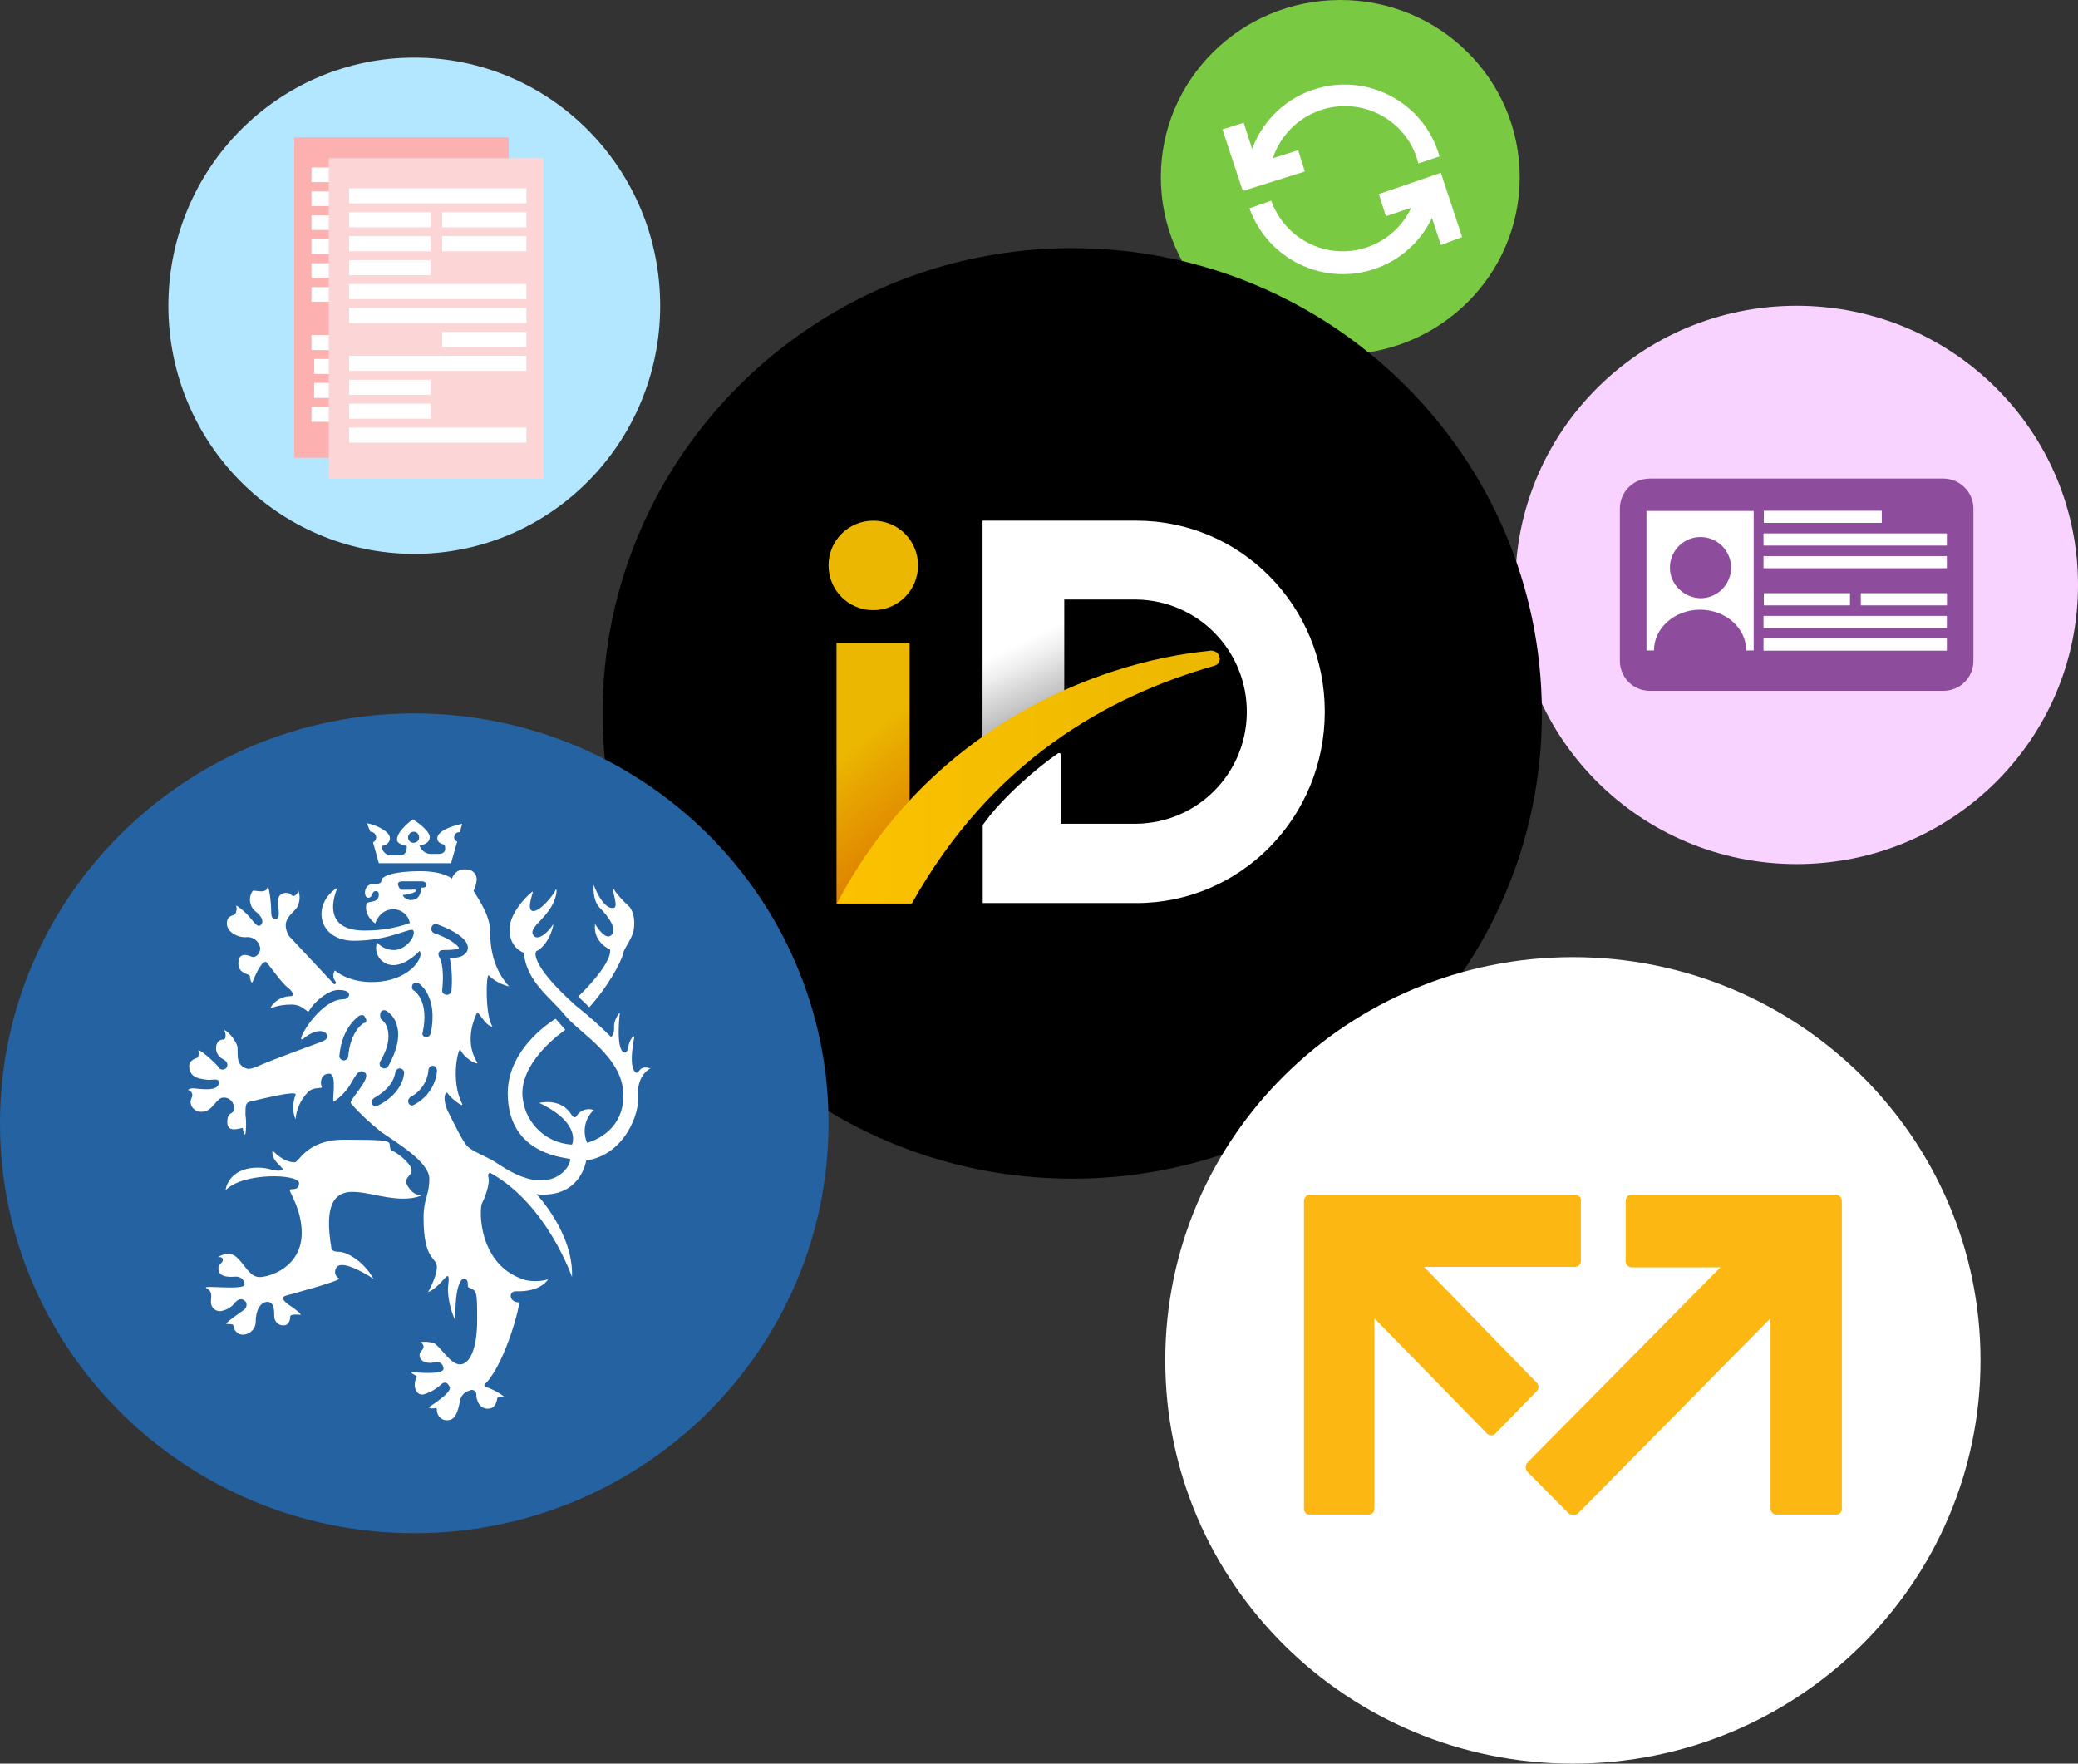 <?xml version="1.0" encoding="utf-8"?>
<!-- Generator: Adobe Illustrator 25.2.3, SVG Export Plug-In . SVG Version: 6.00 Build 0)  -->
<svg version="1.1" id="Vrstva_1" xmlns="http://www.w3.org/2000/svg" xmlns:xlink="http://www.w3.org/1999/xlink" x="0px" y="0px"
	 viewBox="0 0 469 398" style="enable-background:new 0 0 469 398;" xml:space="preserve">
<rect x="0" y="0" width="469" height="398" fill="#333333" stroke="none"/>
<style type="text/css">
	.st0{fill-rule:evenodd;clip-rule:evenodd;fill:#7AC943;}
	.st1{fill-rule:evenodd;clip-rule:evenodd;fill:#FFFFFF;}
	.st2{fill-rule:evenodd;clip-rule:evenodd;fill:#B3E6FF;}
	.st3{fill-rule:evenodd;clip-rule:evenodd;fill:#FCB0B0;}
	.st4{fill-rule:evenodd;clip-rule:evenodd;fill:#FCD6D6;}
	.st5{fill-rule:evenodd;clip-rule:evenodd;fill:#F9D3FF;}
	.st6{fill-rule:evenodd;clip-rule:evenodd;fill:url(#SVGID_1_);}
	.st7{fill:#FFFFFF;}
	.st8{fill:url(#SVGID_2_);}
	.st9{fill:url(#SVGID_3_);}
	.st10{fill:url(#SVGID_4_);}
	.st11{fill:#EBB700;}
	.st12{fill-rule:evenodd;clip-rule:evenodd;fill:#FCB713;}
	.st13{fill-rule:evenodd;clip-rule:evenodd;fill:#2462A2;}
	.st14{fill:#8D4C9C;}
</style>
<g>
	<g>
		<g>
			<path class="st0" d="M262,40c0,22.1,18.1,40,40.5,40S343,62.1,343,40S324.9,0,302.5,0S262,17.9,262,40"/>
			<path class="st1" d="M330,53.5L325.2,39l-14,4.8l1.6,5l5.7-1.9c-4,8.5-14.1,12.2-22.7,8.2c-0.1-0.1-0.3-0.1-0.4-0.2
				c-4-2-7-5.5-8.5-9.6L282,47c4.1,11.6,16.9,17.7,28.5,13.6c3.2-1.1,6-2.9,8.4-5.3c1.8-1.8,3.2-3.9,4.3-6.1l2,6.1L330,53.5z"/>
			<path class="st1" d="M293,33.9l-5.7,1.8c0.8-2.6,2.3-4.9,4.2-6.8c6.7-6.6,17.4-6.6,24.1,0c2.2,2.2,3.8,4.9,4.5,8l4.8-1.6
				c-3.3-11.8-15.6-18.7-27.4-15.4c-6.9,1.9-12.4,7-14.9,13.7l-1.9-5.9l-4.8,1.5l4.6,13.9l14-4.4L293,33.9z"/>
		</g>
		<g>
			<path class="st2" d="M149,69c0,30.9-24.8,56-55.5,56S38,99.9,38,69s24.8-56,55.5-56S149,38.1,149,69"/>
			<g>
				<polygon class="st3" points="66.4,103.3 114.8,103.3 114.8,31 66.4,31 				"/>
				<polygon class="st1" points="70.3,41.1 110.3,41.1 110.3,37.8 70.3,37.8 				"/>
				<polygon class="st1" points="70.3,62.7 110.3,62.7 110.3,59.4 70.3,59.4 				"/>
				<polygon class="st1" points="70.3,79 110.3,79 110.3,75.6 70.3,75.6 				"/>
				<polygon class="st1" points="70.3,95.2 110.3,95.2 110.3,91.8 70.3,91.8 				"/>
				<polygon class="st1" points="70.3,68.1 110.3,68.1 110.3,64.8 70.3,64.8 				"/>
				<polygon class="st1" points="70.3,46.5 89.3,46.5 89.3,43.2 70.3,43.2 				"/>
				<polygon class="st1" points="91.9,46.5 110.3,46.5 110.3,43.2 91.9,43.2 				"/>
				<polygon class="st1" points="70.3,51.9 89.3,51.9 89.3,48.6 70.3,48.6 				"/>
				<polygon class="st1" points="91.9,51.9 110.3,51.9 110.3,48.6 91.9,48.6 				"/>
				<polygon class="st1" points="70.3,57.3 89.3,57.3 89.3,54 70.3,54 				"/>
				<polygon class="st1" points="70.9,84.4 89.3,84.4 89.3,81 70.9,81 				"/>
				<polygon class="st1" points="70.9,89.8 89.3,89.8 89.3,86.4 70.9,86.4 				"/>
				<polygon class="st1" points="91.9,73.6 110.3,73.6 110.3,70.2 91.9,70.2 				"/>
				<polygon class="st4" points="74.2,108 122.7,108 122.7,35.7 74.2,35.7 				"/>
				<polygon class="st1" points="78.8,45.9 118.8,45.9 118.8,42.5 78.8,42.5 				"/>
				<polygon class="st1" points="78.8,67.5 118.8,67.5 118.8,64.1 78.8,64.1 				"/>
				<polygon class="st1" points="78.8,83.7 118.8,83.7 118.8,80.3 78.8,80.3 				"/>
				<polygon class="st1" points="78.8,99.9 118.8,99.9 118.8,96.5 78.8,96.5 				"/>
				<polygon class="st1" points="78.8,72.9 118.8,72.9 118.8,69.5 78.8,69.5 				"/>
				<polygon class="st1" points="78.8,51.3 97.2,51.3 97.2,47.9 78.8,47.9 				"/>
				<polygon class="st1" points="99.8,51.3 118.8,51.3 118.8,47.9 99.8,47.9 				"/>
				<polygon class="st1" points="78.8,56.7 97.2,56.7 97.2,53.3 78.8,53.3 				"/>
				<polygon class="st1" points="99.8,56.7 118.8,56.7 118.8,53.3 99.8,53.3 				"/>
				<polygon class="st1" points="78.8,62.1 97.2,62.1 97.2,58.7 78.8,58.7 				"/>
				<polygon class="st1" points="78.8,89.1 97.2,89.1 97.2,85.7 78.8,85.7 				"/>
				<polygon class="st1" points="78.8,94.5 97.2,94.5 97.2,91.1 78.8,91.1 				"/>
				<polygon class="st1" points="99.8,78.3 118.8,78.3 118.8,74.9 99.8,74.9 				"/>
			</g>
		</g>
		<path class="st5" d="M469,132c0,34.8-28.4,63-63.5,63S342,166.8,342,132s28.4-63,63.5-63S469,97.2,469,132"/>
		<g>
			
				<linearGradient id="SVGID_1_" gradientUnits="userSpaceOnUse" x1="-415.765" y1="103.196" x2="-415.253" y2="102.328" gradientTransform="matrix(212 0 0 -210 88334 21747.894)">
				<stop  offset="0" style="stop-color:#000000"/>
				<stop  offset="1" style="stop-color:#000000"/>
			</linearGradient>
			<path class="st6" d="M348,161c0,58-47.5,105-106,105s-106-47-106-105S183.5,56,242,56S348,103,348,161"/>
			<g>
				<path class="st7" d="M256.5,117.5h-34.7v49.9c5.5-4,11.4-7.6,17.6-10.5v-21.6h17.1l0,0c14,0.2,25.1,11.7,24.9,25.7
					c-0.2,13.7-11.2,24.7-24.9,24.9h-17.1v-15.6c0-0.4-0.4-0.4-0.6-0.3c-4.4,3-12.6,9.9-17,16.2v17.6h34.7
					c23.5,0,42.5-19.3,42.5-43.2S280,117.5,256.5,117.5z"/>
				
					<linearGradient id="SVGID_2_" gradientUnits="userSpaceOnUse" x1="-394.739" y1="100.143" x2="-394.886" y2="100.964" gradientTransform="matrix(18.387 0 0 -49.637 7489.744 5131.596)">
					<stop  offset="5.620000e-03" style="stop-color:#BEBEBE"/>
					<stop  offset="4.185000e-02" style="stop-color:#C5C5C5"/>
					<stop  offset="0.274" style="stop-color:#EFEFEF"/>
					<stop  offset="0.393" style="stop-color:#FFFFFF"/>
				</linearGradient>
				<polygon class="st8" points="240.2,156.7 221.8,167.1 221.8,117.5 240.2,135.2 				"/>
				
					<linearGradient id="SVGID_3_" gradientUnits="userSpaceOnUse" x1="-392.16" y1="100.618" x2="-392.328" y2="101.346" gradientTransform="matrix(16.548 0 0 -58.829 6688.062 6115.142)">
					<stop  offset="0" style="stop-color:#DF8200"/>
					<stop  offset="0.529" style="stop-color:#E8A800"/>
					<stop  offset="0.714" style="stop-color:#EBB700"/>
					<stop  offset="1" style="stop-color:#EBB700"/>
				</linearGradient>
				<rect x="188.8" y="145.1" class="st9" width="16.5" height="58.8"/>
				
					<linearGradient id="SVGID_4_" gradientUnits="userSpaceOnUse" x1="-413.163" y1="100.902" x2="-412.163" y2="100.902" gradientTransform="matrix(86.419 0 0 -56.99 35894.121 5925.783)">
					<stop  offset="0" style="stop-color:#FCC200"/>
					<stop  offset="0.941" style="stop-color:#ECB800"/>
					<stop  offset="1" style="stop-color:#EBB700"/>
				</linearGradient>
				<path class="st10" d="M275.3,148.7c0-0.5-0.2-1-0.5-1.3c-0.6-0.5-1.3-0.7-2.1-0.5c-26,2.6-63.3,17.9-83.8,57h16.9
					c18-32.2,44.3-46.8,68.1-53.6C275,150,275.3,149.3,275.3,148.7z"/>
				<path class="st11" d="M197.1,117.5c5.6,0,10.1,4.5,10.1,10.1s-4.5,10.1-10.1,10.1s-10.1-4.5-10.1-10.1l0,0
					C187,122,191.5,117.5,197.1,117.5z"/>
			</g>
			<g>
				<g>
					<path class="st1" d="M447,307c0,50.3-41.2,91-92,91s-92-40.7-92-91s41.2-91,92-91S447,256.7,447,307"/>
				</g>
				<path class="st12" d="M415.5,270.3c-0.2-0.4-0.6-0.6-1-0.7h-46.4c-0.7,0-1.2,0.7-1.2,1.6v13.2c-0.1,0.8,0.5,1.5,1.2,1.6h20.2
					l-43.5,44c-0.6,0.6-0.6,1.6,0,2.2l9.2,9.3c0.6,0.5,1.6,0.5,2.2,0l43.4-44v43.1c0.1,0.8,0.8,1.3,1.6,1.2h13
					c0.8,0.1,1.5-0.5,1.5-1.2v-69.7C415.7,270.7,415.6,270.4,415.5,270.3"/>
				<path class="st12" d="M355.6,269.6h-60.1c-0.4,0-0.8,0.3-0.9,0.6c-0.2,0.2-0.3,0.4-0.3,0.7v69.7c0.1,0.8,0.8,1.3,1.5,1.2h12.9
					c0.8,0.1,1.5-0.5,1.5-1.2v-43.1l25.5,26.1c0.6,0.5,1.5,0.4,1.9-0.2l0,0l9.1-9.3c0.6-0.5,0.7-1.4,0.2-2l-25.5-26.2h34.2
					c0.8-0.1,1.3-0.8,1.2-1.6v-13.2C357,270.4,356.4,269.7,355.6,269.6"/>
			</g>
			<g>
				<g>
					<path class="st13" d="M187,253.5c0,51.1-41.9,92.5-93.5,92.5S0,304.6,0,253.5S41.9,161,93.5,161S187,202.4,187,253.5"/>
				</g>
				<path class="st1" d="M95.3,269.6c-0.6,0.2-1.9,0.2-3.2-1.8c-1.3-2,0.8-2.3,0.8-3.7s-3.1-3.9-4.2-4.3s-0.4-1.6-1-2
					s-1.7-0.6-10.1-0.6s-10.1,5.1-11.1,5.1c-2.7,0-5-2.7-5-2.7c-0.4,2.7,3.2,4.1,2.1,4.5c-1.7,0.4-2.7-0.6-5.3-0.6
					c-6.9,0-7.4,5.1-7.4,5.1c4-4.1,16.6-3.7,16.6-1.6c0,2-2.1,1-2.1,1.6s2.7,4.5,2.7,9.6c0,7.8-7.3,10-9.5,10s-3.1-2.5-5-4.3
					c-1.9-2-4.4-0.2-4.4-0.2s1.1-0.2,1.1,0.6c0,0.8-1,0.8-1,2c0,2.3,3.4,1.8,4,1.8c1,0,1.9,0.7,1.9,1.8c0,1.4-10.1,0-8.6,0.8
					s1,2,1,3.1c0,1.2,0.9,2.1,2.1,2.1c1.4-0.2,2.6-0.9,3.4-2c1.1-1.2,1.9-0.6,2.3-0.2c0.4,0.5,0.3,1.3-0.2,1.8
					c-1.1,0.8-4.8,3.3-4,3.3s1.5,0,1.5,0.4c0.1,1.1,1,2,2.1,2c1.5,0,2.8-1.2,2.9-2.7c0-2.9,1.1-4.7,2.7-4.7c1.5,0,1.5,2.1,1.5,3.3
					c0,1,0.8,1.9,1.8,2c0.1,0,0.2,0,0.3,0c1.3,0,1.5-1.4,1.5-2s1.9-0.4,2.3-0.4s-1-1.2-2.7-2.3c-1.7-1.2-1.3-1.8-0.6-2
					c0.7-0.2,13-3.5,12-3.9c-0.8-0.4-1.1-1.4-0.7-2.2c0-0.1,0.1-0.1,0.1-0.2c1.3-2.3,8.4,2.5,8.4,2.5c-2.3-4.1-6.1-6.1-7.8-6.1
					s-1.7-0.8-1.7-0.8c-1.7-10,0.8-12.3,4-12.7c3.2-0.2,6.3,1,10.3,1.4C93.8,270.9,95.9,269.4,95.3,269.6"/>
				<path class="st1" d="M140.6,215.3c0.2-1.2,1.6-2.8,2.2-4.6c0.7-2,0.4-5.2-1.1-6.4c-1.3-1.2-2.5-2.5-3.4-4c0,1.4,1.3,4.4,0.2,4.6
					c-2.5,0.4-4.5-5.2-4.5-5.2s-0.4,3.4,1.4,5.2c2,2,4.1,5,2.5,6.2c-1.4,1.2-3.6-2.6-3.6-2.6c-0.5,4.2,3.4,5.8,3.4,5.8
					c0.4,3.4-7.2,10.6-7.2,10.6l2.5,2.4C137.2,222.7,140.2,217.1,140.6,215.3"/>
				<path class="st1" d="M99.8,223.5c0.6-5.7-0.6-7.4-0.6-7.4c-0.2-0.3-0.3-0.8-0.2-1.1c0.2-0.4,0.5-0.6,0.9-0.6h0.4
					c2.2,0,3-0.2,3.3-0.4c-0.2-0.8-2.8-2.5-5.6-3.4c-0.5-0.2-0.8-0.8-0.6-1.3c0,0,0,0,0-0.1c0.2-0.5,0.7-0.8,1.2-0.6h0.1
					c1.7,0.6,6.9,2.7,6.9,5.3c0,0.5-0.2,1-0.6,1.3c-0.7,0.8-2,1-3.5,1c0.5,2.4,0.6,4.8,0.4,7.3c0,0.5-0.4,0.9-0.9,1
					C100.2,224.5,99.8,224.1,99.8,223.5L99.8,223.5z M93.5,249.3c-0.1,0-0.3,0.1-0.4,0.2c-0.4,0-0.8-0.2-0.9-0.6
					c-0.2-0.5,0-1,0.4-1.3c2.3-1.2,3.9-3.5,4.1-6.1c0-0.5,0.4-0.9,0.9-1c0.5,0,0.9,0.4,1,0.9c0,0,0,0,0,0.1
					C98.7,241.6,98.5,246.6,93.5,249.3L93.5,249.3z M85.3,249.5c-0.1,0-0.3,0.1-0.4,0.2c-0.4,0-0.8-0.2-0.9-0.6
					c-0.2-0.5,0-1,0.4-1.3c4.6-2.5,4.8-5.7,4.8-5.7c0.1-0.6,0.5-1,1.1-1c0.6,0.1,1,0.6,0.9,1.1C91.2,242.2,91.1,246.6,85.3,249.5
					L85.3,249.5z M85.9,228.5c0.2-0.6,0.9-0.6,1.3-0.4c1.2,0.8,2.1,2,2.4,3.4c0.7,2.5,0,5.5-1.9,9c-0.2,0.4-0.5,0.6-0.9,0.6
					c-0.2,0-0.4,0-0.6-0.2c-0.6-0.2-0.6-1-0.4-1.3c1.7-2.9,2.2-5.3,1.7-7.3c-0.2-0.9-0.7-1.7-1.5-2.3
					C85.8,229.5,85.7,229,85.9,228.5L85.9,228.5z M93.1,222.2c0.3-0.4,0.8-0.5,1.3-0.4c0.2,0.2,4.6,2.9,2.8,11.5
					c-0.2,0.4-0.5,0.7-0.9,0.8h-0.2c-0.6-0.2-0.9-0.6-0.7-1.1c1.5-7.1-1.7-9.2-1.9-9.4C92.9,223.3,92.9,222.7,93.1,222.2L93.1,222.2
					z M92.9,203.1c-0.9,0.1-1.7-0.4-2-1.1c0,0,3-0.4,3-1c0-0.4-0.9-0.2-0.9-0.2h-2.6c-0.3-0.4-0.5-0.8-0.6-1.3c0,0,0-0.6,0.9-0.6
					h4.6c0,0,0.9,0,0.9,0.8s-1.1,0.6-1.1,0.6S95.1,203.1,92.9,203.1L92.9,203.1z M82.1,230.9c-0.2,0-3,1.9-3.5,7.4
					c0,0.5-0.4,0.9-0.9,1h-0.2c-0.6-0.1-1-0.6-0.9-1.1c0.6-6.5,4.3-8.8,4.5-9c0.6-0.2,1.1-0.2,1.3,0.4c0.3,0.3,0.4,0.8,0.1,1.2
					C82.3,230.8,82.2,230.9,82.1,230.9L82.1,230.9z M146.8,241.1c-2.6-0.8-2.4,1.1-3.2,1c-2-1.1-0.4-8.2-0.4-8.2
					c-0.4-0.2-1.1,1-1.3,1.9c-0.2,1.1-0.4,1.9-1.1,1.7c-1.9-0.8-0.9-9-0.9-9c-0.9,1-1.4,2.3-1.3,3.6c0,1.5-0.7,1.9-0.7,1.9
					c-2.5-2.5-5.2-4.9-8-7.1c-10.8-9.7-8.9-12.2-8.9-12.2c3.2-1.5,4.3-7.1,3.7-5.9c-0.6,1.1-3.2,3.8-4.3,2.3
					c-1.1-1.5,1.9-3.2,3.5-5.7c1.9-2.5,1.9-5.3,1.5-4.6c-0.2,0.8-3.3,4.8-5,4.8c-1.9,0,0.2-4.6-0.2-4.4s-5.2,4.4-5.2,8.6
					c0,4.2,3.2,5.2,3.2,5.2c0.7,6.7,6.1,10.1,9.3,14.1s13.2,9.4,13.2,18.1c0,8.8-8.2,10.7-8.2,10.7c-1.1-2.6-0.5-5.5,1.5-7.4
					c-1.4-0.5-2.9,0-3.7,1.1c-0.2,0.4-0.6,1-1.3,0c-2.4-4-7.3-2.7-7.3-2.7c9.7,4.6,7.4,9.4,7.4,9.4c-6.2-0.3-11.1-5.4-11.2-11.6
					c0-7.8,9.7-14.3,9.7-14.3l-2.2-2.5c0,0-10.8,6.3-10.8,16.8c0,14.5,14.1,14.5,14.1,14.9c0,1.5-2.2,4.8-6.7,4.8s-9.3-3.6-10.6-4.4
					c-1.3-0.8-4.6-2.1-5.8-3.2c-1.1-1.1-2.6-4.2-4.3-7.6c-1.7-3.2-0.7-5.3-0.2-4.4c0.6,1,3.7,3.4,3.2,2.3c-2.8-5.7-0.7-13-0.4-12.2
					c1.1,2.3,4.6,3.8,3.7,2.7c-3-5-0.2-10.5,0-10.9c0.4-0.4,0.9,0.8,1.9,1.9c0.9,1.1,2,1.3,1.5,0.8c-1.5-2.7-1.3-11.6-0.7-11.3
					c1.3,1.3,2.9,2.1,4.6,2.5c-3.5-3.8-4.3-8.6-4.3-12.6s-3.7-8.6-3.7-9c0.4-0.8,0.6-1.6,0.7-2.5c0-1.3-1-2.3-2.3-2.3
					c-0.1,0-0.2,0-0.3,0c-1.4-0.1-2.6,0.8-3,2.1c0,0-1.7-1.7-7.2-1.7c-5.8,0-8.7,1.1-8.7,2.1s-1.9,0.8-1.9,0.8
					c-2.2,0-2.2,3.1-1.1,3.1s0.7-1.5,1.7-1.5c0.2,0,0.7,0,0.7,0.8c0,2.1-2.6,1.3-2.8,2.1c-0.6,2.7,2,4.4,2,4.4s0.9-3.2,4.1-3.2
					c1.8,0,3.4,1.3,3.7,3.1c-3.3,1.2-6.7,1.7-10.2,1.7c-10.8,0-6.1-9.7-6.1-9.7c-5.9,3.6-4.6,12,3.7,12s12.8-3.2,13.4-2.3
					c0.6,1.5-1.9,4.4-4.3,4.4c-1.5,0-2.9-0.6-3.9-1.7c-0.7,2,0.4,4.2,2.4,4.9c0.4,0.1,0.9,0.2,1.3,0.2c3,0,5.9-3.2,5.9-3.2
					c1.1,1.1-1.7,6.1-8.7,6.9c-6.9,0.8-10.4-2.5-10.4-2.5c-0.5,0.7-0.5,1.6,0,2.3c0.6,0.8-0.2,0.8-0.2,0.8l-10.2-10.9
					c-2-3.6,0.7-4.8,1.9-6.5c0.6-1.2,0.7-2.6,0.2-3.8c0,0.8-0.9,1.7-1.5,1.1c-0.5-0.5-1.2-0.6-1.9-0.4c-0.4,0.2-1.5,0.4-1.1,3.1
					c0.4,2.5-0.2,2.7-0.7,2.7c-0.6,0-0.9-0.4-0.9-1.9c0-2.1-0.6-6.5-0.9-5c-0.6,1.3-3,0.2-3.3,0.6c-1,1.5-0.7,3.5,0.7,4.6
					c1.9,1.5,1.7,2.7,1.1,3.1c-0.6,0.4-0.9,0-2.2-1.5c-1.3-1.7-3.5-3.2-3.3-2.9c0.2,0.6,0.1,1.3-0.2,1.9c-0.4,0.4-1.9,0.2-1.9,2.1
					c0,1.9,2.4,3.2,4.3,3.1c1.5-0.2,2.9,0.8,3.2,2.3c0.2,1.1-0.9,2.5-1.9,2.1c-0.9-0.4-3-1.1-3,1.5c0,2.5,2.6,2.3,2.6,2.9
					c0,0.6,0.4,1.9,0.6,1.3c0.9-2.3,2.4-5.2,3.2-4.4c0.7,0.8,3.5,4.8,4.8,5.7c1.3,1,1.3,1.9,0.7,1.9c-3.2,0-5,2.7-4.5,2.7
					c1.5-0.6,3.1-0.8,4.6-0.8c2.6,0,3.5,1.9,3.9,1.5c1.3-2.3,4.5-4.8,6.7-4.8s2.4,0.8,2.4,1.1s-0.4,1-1.3,1
					c-5.6,0-11.5,10.9-8.9,8.8c2.6-2.1,4.6-1.9,5.2-0.8c0.6,1.1-1.5,1.7-1.5,1.7s-11.5,4.2-13.6,5.2c-2.2,1-2.8,0.8-2.8,0.8
					c-3.2-0.8-1.9-4-2.4-5.3c-0.9-2.3-3.2-4-2.8-3.2s0.2,1.9-0.2,1.9c-0.9-0.1-1.6,0.6-1.7,1.5c0,0,0,0,0,0.1
					c-0.2,1.2,0.5,2.4,1.7,2.9c1.3,0.8,0.7,1.7,0.6,1.9c-0.5,0.5-1.3,0.5-1.7,0c0,0-0.1-0.1-0.1-0.2c-0.7-1-4.8-4.6-4.5-3.6
					c0.1,0.5,0.1,1.1-0.2,1.5c0,0-1.9,0.4-1.9,1.9c0,2.9,3,2.9,4.3,3.1c1.3,0,2.4-0.4,2.4,0.6c0,2.3-4.8,1.3-5.8,1.3
					c-0.9,0-1.3,0.4-1.1,0.4c0.5,0.1,0.9,0.6,0.9,1.1c0,0.6-0.4,1-0.4,1.5c0,1.3,1.1,2.3,2.4,2.3c0.1,0,0.1,0,0.2,0
					c2.4,0,3.2-3.2,4.8-3.2c1.3-0.1,2.3,0.9,2.4,2.1c0,0.1,0,0.2,0,0.4c0,1.5-1.5,0.4-1.5,3.1c0,2.7,3.5,1,3.5,1.3s0.4,1.9,0.6,1.3
					c0.2-1.5,0.2-2.9,0-4.4c0-1.9,0-2.7,1.1-2.9c6.9-1.7,10.6-2.3,10.2-1.5c-0.7,1.8-0.7,3.8,0,5.5c0.2-2.2,1.1-4.3,2.6-5.9
					c1.3-1.7,3.7-0.8,3.3-1.5c-0.4-0.8-0.2-2.9,1.7-2.9c2,0,0.4,6.7,1.1,6.3c1.4-1,2.6-2.2,3.5-3.6c1.1-1.7,2-4.2,3.5-2.9
					s-3.7,6.1-3.2,6.9c2.1,2.4,4.4,4.5,6.9,6.5c3.3,2.3,10.8,6.7,10.8,10.5s-1.3,4.4-1.3,8.8c0,9.9,3,8.8,3,11.1s-2,5.7-2,5.7
					c2.6-1.1,4.1-4,4.5-3.6s0,1.7,0,3.2c0.1,2.4,0.7,4.7,1.7,6.9c-0.2-8,1.3-9.9,2.2-9.5c0.9,0.4,0.4,1.5,0.7,1.9
					c1.9,0.8,2,0.6,2,7.3c0,6.7-1.7,10.1-3.9,10.1c-2.2,0-4.5-4.2-5.9-4.8c-1-0.3-2-0.4-3-0.2c0,0,0.7,0.4,0.7,1
					c0,0.8-0.9,1-0.9,1.9c0,1.7,2.2,1.9,3,1.7c0.7-0.2,2.2-0.4,2.4,1.3c0.2,1.7-7.4,0.8-7.4,0.8c0.6,0.8,1.7,0.8,1.3,1.3
					c-0.9,1.7-0.2,4,1.5,3.8c1.5-0.4,2.9-1.2,4.1-2.3c0.4-0.4,1.3-0.8,1.9,0.6c0.6,1.3-4.8,4.6-4.8,4.6c1.1,0.6,1.9-0.2,1.9,0.4
					c-0.1,1.2,0.8,2.4,2,2.5c0.1,0,0.3,0,0.4,0c1.9,0,2.4-2.3,2.8-4.2c0.1-1.2,1-2.2,2.2-2.5c0.5-0.3,1.1-0.1,1.4,0.4
					c0.1,0.2,0.1,0.3,0.1,0.5c0,1.1,0.6,3.2,2.6,3.2s2-2.1,2.2-2.5s1.5-0.2,1.5-0.2c-1-0.8-2.1-1.4-3.3-1.9
					c-0.4-0.2-1.9-0.4-0.7-1.3c4.5-5,7.8-18.1,7.3-18.1c-2.2,0-2.4-2.5-0.7-2.5c5.8,0.2,7.3-2.7,7.3-2.7c-1.6,0.5-3.4,0.5-5,0.2
					c-10.8-3.1-10.6-16-9.9-17.4c0.7-1.3,1.7-4.2,1.5-5.5c-0.4-1.5,0.4-1.3,0.4-1.3c12.8,7.1,18.4,23.5,18.4,23.5
					c0.4-9.9-8-18.7-8-18.7c10,1,11.2-7.6,11.2-7.6c8.7-1.3,12.1-10.7,11.7-14.5C143.8,244.4,144.9,242.2,146.8,241.1L146.8,241.1z"
					/>
				<path class="st1" d="M93.4,187.7c0.7,0,1.2,0.6,1.2,1.3s-0.6,1.2-1.3,1.2c-0.7,0-1.2-0.6-1.2-1.2
					C92.1,188.3,92.7,187.7,93.4,187.7L93.4,187.7z M83.6,187.7c0.7,0,1.2,0.5,1.3,1.2c0,0,0,0,0,0.1c0,0.5-0.3,0.9-0.7,1.1l1.3,4.7
					h16.3l1.4-4.9c-0.4-0.1-0.7-0.5-0.7-0.9c0-0.7,0.5-1.2,1.2-1.2c0,0,0,0,0.1,0l0.5-1.9c0,0-5.6,1.1-5.6,3.3
					c0,1.2,1.6,1.4,1.6,1.4s0.9,2.1-1.3,2.1h-2c-1.1-0.1-2-0.9-2.3-1.9c0,0,2.3-0.2,2.3-1.9c0-1.6-3.8-4-3.8-4s-3.6,2.5-3.6,4.6
					c0,1.1,2.2,1.4,2.2,1.4s0.2,2.1-1.4,2.1h-2.2c-1.1,0-2-0.9-2-2v-0.1c0,0,1.8-0.2,1.8-1.8s-3.8-3.2-5.2-3.3L83.6,187.7
					L83.6,187.7L83.6,187.7z"/>
			</g>
		</g>
	</g>
	<g>
		<path class="st7" d="M383.8,137.6c5.8,0,10.4,4.1,10.4,9.2h1.7v-31.5h-24.2v31.5h1.7C373.3,141.7,378,137.6,383.8,137.6z
			 M383.8,121.2c3.8,0,6.9,3.1,6.9,6.9c0,3.8-3.1,6.9-6.9,6.9s-6.9-3.1-6.9-6.9l0,0C376.9,124.3,380,121.2,383.8,121.2L383.8,121.2z
			"/>
		<path class="st14" d="M376.9,128.1c0-3.8,3.1-6.9,6.9-6.9s6.9,3.1,6.9,6.9s-3.1,6.9-6.9,6.9C380,134.9,376.9,131.8,376.9,128.1
			L376.9,128.1z M445.4,114.8v34.3c0,3.8-3,6.8-6.8,6.8l0,0h-66.2c-3.8,0-6.8-3-6.8-6.8l0,0v-34.3c0-3.8,3-6.8,6.8-6.8l0,0h66.2
			C442.3,108,445.4,111,445.4,114.8L445.4,114.8z M398.1,118h26.6v-2.7h-26.6V118z M398.1,136.6h19.4v-2.7h-19.4V136.6z
			 M395.8,115.3h-24.2v31.5h1.7c0-5.1,4.7-9.2,10.4-9.2s10.4,4.1,10.4,9.2h1.7V115.3z M439.3,144.1H398v2.7h41.3V144.1z M439.3,139
			H398v2.7h41.3V139z M439.3,133.9H420v2.7h19.4v-2.7H439.3z M439.3,125.5H398v2.7h41.3V125.5z M439.3,120.4H398v2.7h41.3V120.4z"/>
		<rect x="398.1" y="115.3" class="st7" width="26.6" height="2.7"/>
		<rect x="398.1" y="120.4" class="st7" width="41.3" height="2.7"/>
		<rect x="398.1" y="125.5" class="st7" width="41.3" height="2.7"/>
		<rect x="398.1" y="133.9" class="st7" width="19.4" height="2.7"/>
		<rect x="420" y="133.9" class="st7" width="19.4" height="2.7"/>
		<rect x="398.1" y="139" class="st7" width="41.3" height="2.7"/>
		<rect x="398.1" y="144.1" class="st7" width="41.3" height="2.7"/>
	</g>
</g>
</svg>

